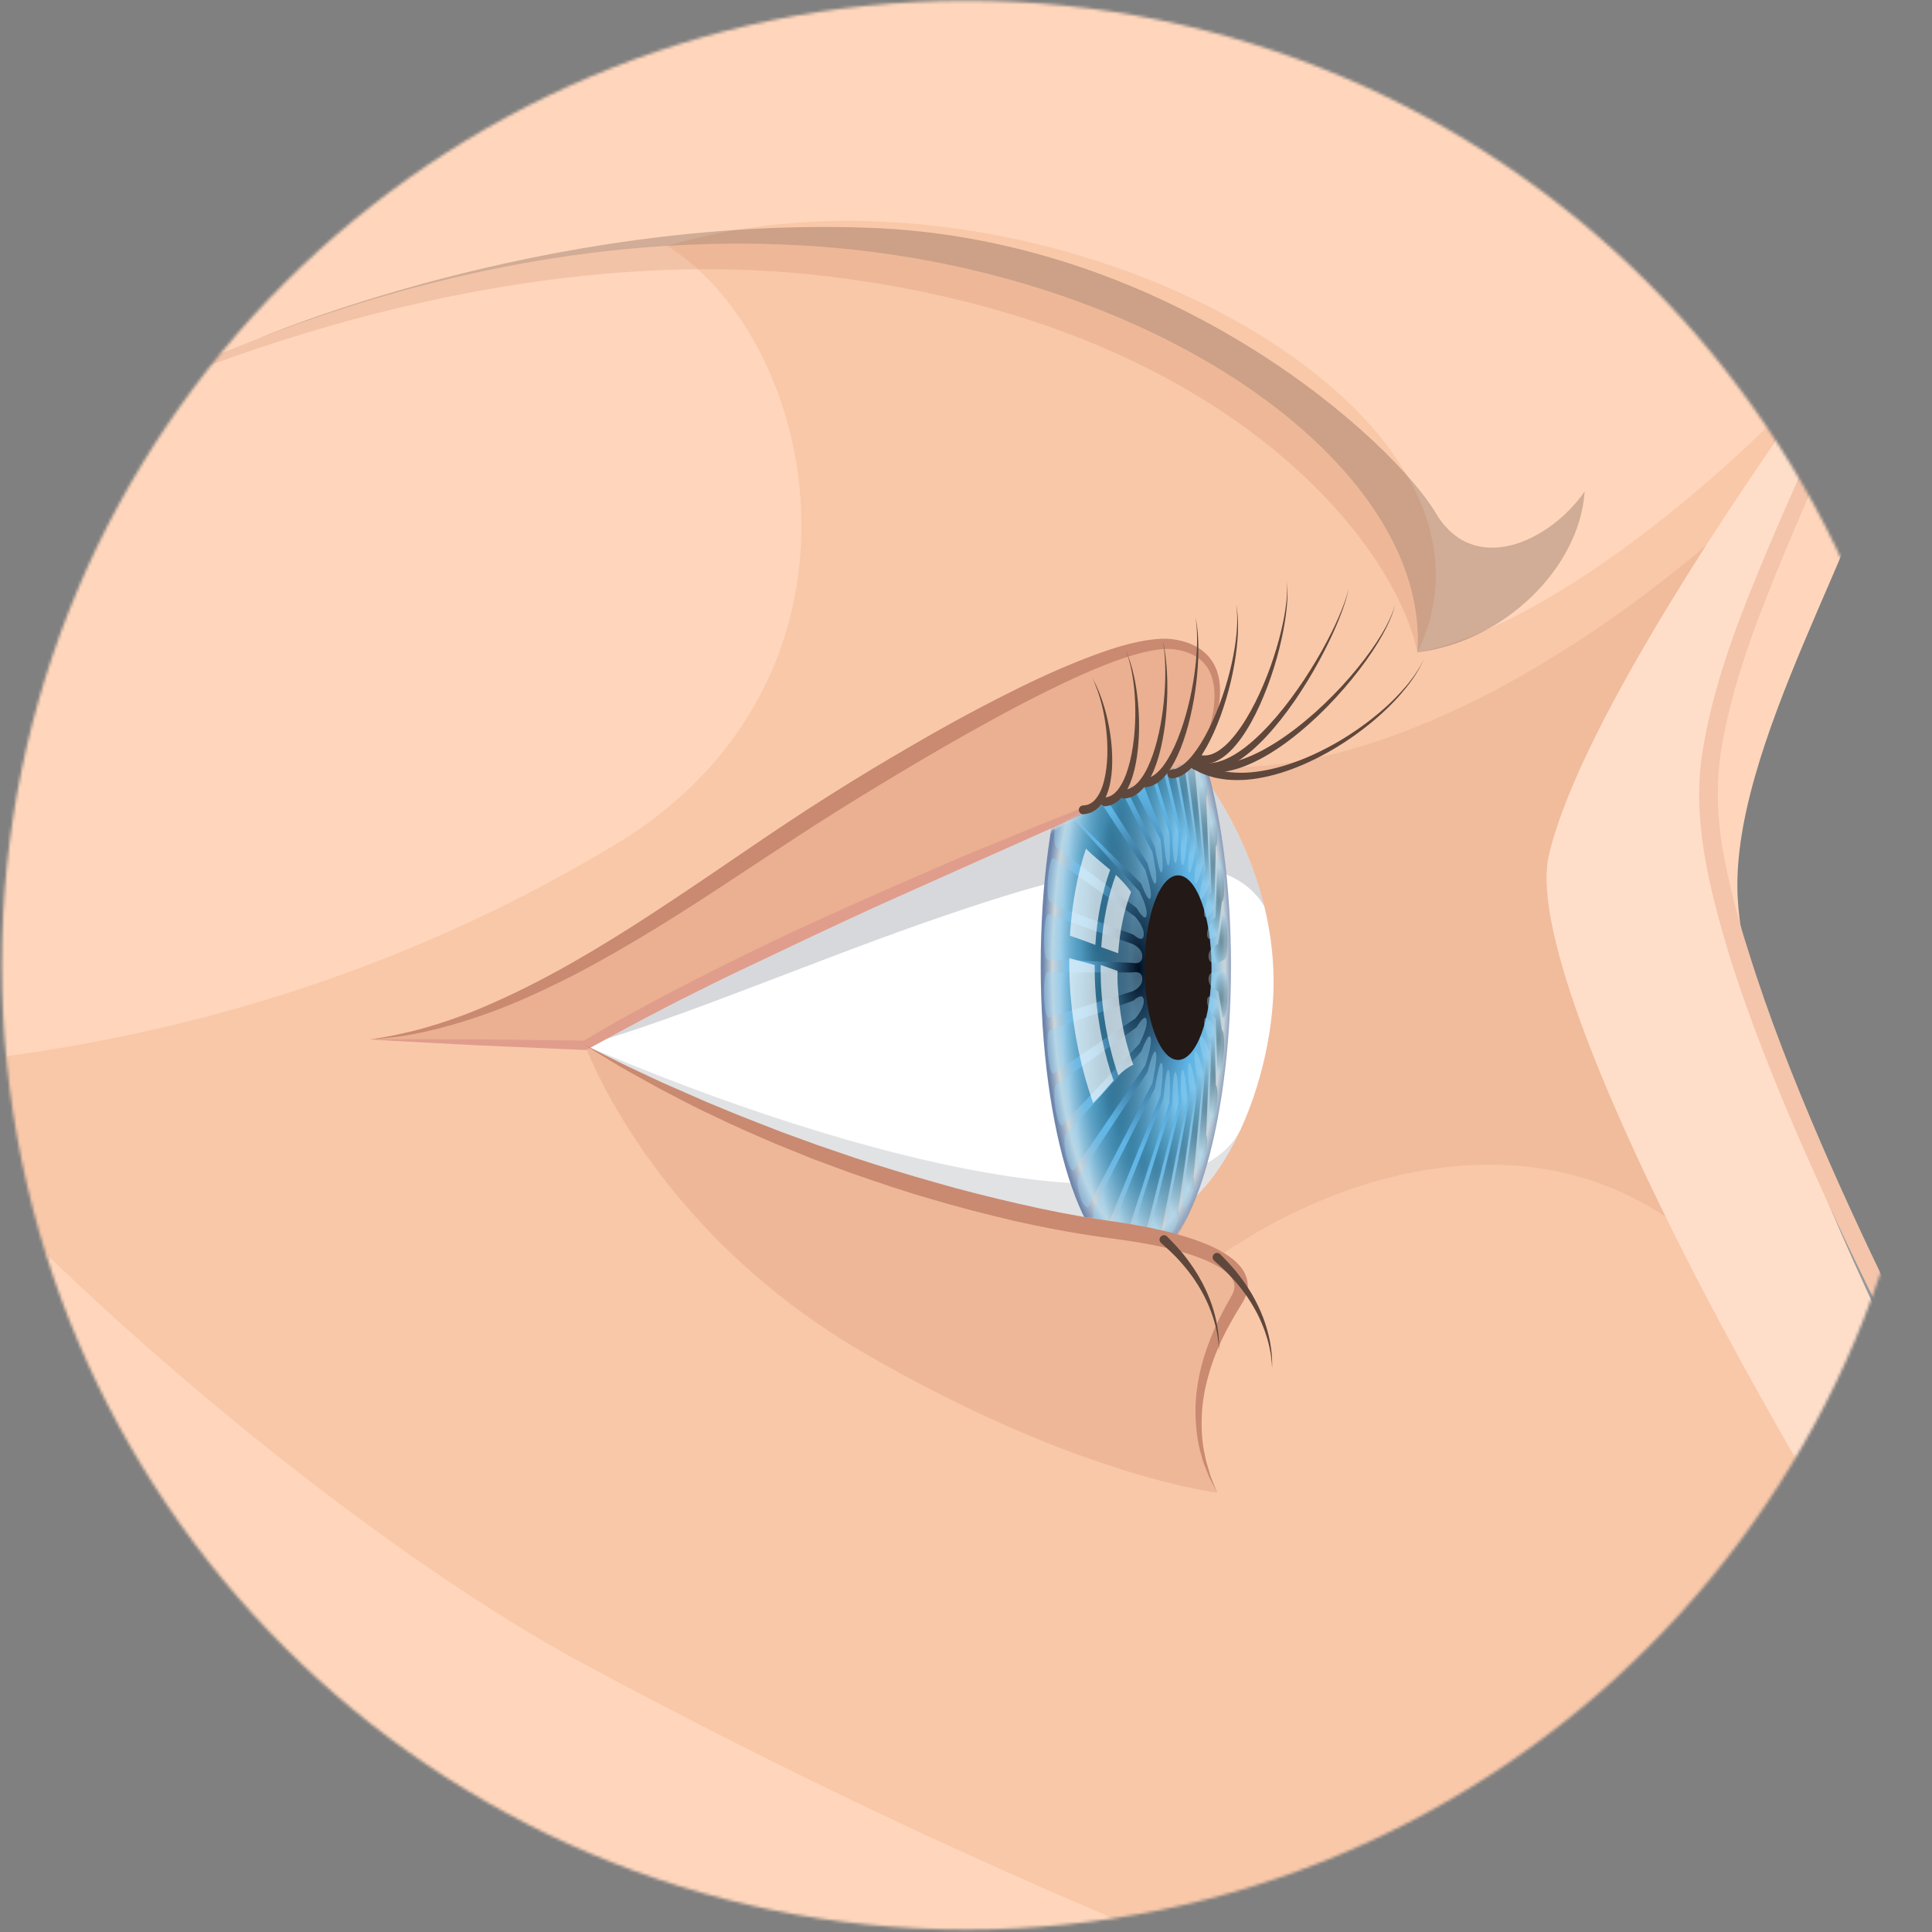 <svg width="636" height="636" viewBox="0 0 636 636" fill="none" xmlns="http://www.w3.org/2000/svg">
<rect x="0" y="0" width="636" height="636" fill="#808080" stroke="none"/>
<mask id="mask0_1531_9753" style="mask-type:luminance" maskUnits="userSpaceOnUse" x="0" y="0" width="636" height="636">
<path d="M318.1 635.2C493.439 635.2 635.58 493.059 635.58 317.72C635.58 142.381 493.439 0.24 318.1 0.24C142.761 0.24 0.62 142.381 0.62 317.72C0.62 493.059 142.761 635.2 318.1 635.2Z" fill="white"/>
</mask>
<g mask="url(#mask0_1531_9753)">
<path d="M387.3 -68.27C466.77 -68.27 541.5 -48 606.64 -12.39C620.6 38.22 627.94 95.23 622.57 134.28C617.25 172.94 568.76 245.98 572.09 296.39C575.97 355.12 635.19 472.09 675.96 543.92C694.98 577.43 724.99 623.83 752.58 665.78C668.97 776.21 536.49 847.59 387.3 847.59C134.39 847.59 -70.63 642.57 -70.63 389.66C-70.63 136.75 134.39 -68.27 387.3 -68.27Z" fill="#FFD6BB"/>
<path opacity="0.24" d="M202.31 278.16C292.05 224.16 270.75 113.36 219.69 80.95C339.54 45.13 506.62 132.49 466.58 214.76C515.72 205.3 587.77 140.51 612.91 105.31C577.96 152.87 520.45 236.7 509.89 281.43C500.05 323.12 585.44 479.07 644.24 564.89C551.81 503.68 472.4 614.45 446.91 663.96C371.56 634.84 293.05 601.83 192.58 547.96C114.99 506.35 6.2 413.17 -40.39 351.88C37.27 347.03 121.72 326.64 202.29 278.16H202.31Z" fill="#E89C72"/>
<path opacity="0.2" d="M612.92 105.31C607.6 143.97 559.11 217.02 562.44 267.42C566.32 326.15 625.54 443.12 666.31 514.95C685.33 548.46 715.34 594.87 742.93 636.81L723.7 663.96C697.84 634.99 673.75 605.99 656.61 582.42C598.37 502.34 499.35 326.15 509.91 281.43C520.47 236.71 577.98 152.88 612.93 105.31H612.92Z" fill="white"/>
<path opacity="0.16" d="M393.54 251.89C444.52 257.73 508.78 224.36 561.64 179.57C537.67 216.89 515.99 255.65 509.9 281.43C505.16 301.51 522.52 348.1 548.35 400.59C502.02 369.6 443.23 384.45 400.69 413.96C355.67 399.4 320.34 391.53 311.99 356.73C300.52 308.92 370.15 284.9 393.53 251.89H393.54Z" fill="#C47958"/>
<path opacity="0.3" d="M274.14 264.51C309.47 242.39 366.77 209.18 386.46 212.09C406.15 215 402.27 235.39 393.53 251.89C393.53 251.89 260.54 304.31 192.59 344.11C194.8 345.37 121.73 342.17 121.73 342.17C174.15 337.32 228.7 292.96 274.13 264.51H274.14Z" fill="#C47958"/>
<path d="M192.6 344.11C260.55 382.94 331.9 400.41 365.39 404.78C398.88 409.15 419.26 358.19 419.26 323.24C419.26 281.98 393.54 251.89 393.54 251.89C393.54 251.89 260.55 304.31 192.6 344.11Z" fill="white"/>
<path opacity="0.2" d="M400.7 491.41C385.78 463.02 401.79 436.81 407.41 427.34C413.03 417.88 398.88 409.14 365.39 404.77C331.9 400.4 260.55 382.93 192.6 344.1C192.6 344.1 213.96 404.28 283.85 445.05C353.74 485.82 400.7 491.4 400.7 491.4V491.41Z" fill="#C47958"/>
<path opacity="0.12" d="M408.26 372.11C399.02 392.07 384.29 407.24 365.39 404.77C331.9 400.4 260.55 382.93 192.6 344.1C280.44 381.96 388.49 409.26 408.26 372.11Z" fill="#000B1E"/>
<path d="M121.74 342.17C121.74 342.17 123.09 342.06 125.62 341.87C128.15 341.64 131.87 341.22 136.55 340.35C145.88 338.52 159.09 334.83 174.03 328.13C181.49 324.78 189.44 320.87 197.61 316.3C205.78 311.74 214.26 306.7 222.87 301.26C240.11 290.41 257.94 278.05 276.2 266.62C294.56 255.21 313.14 244.18 330.94 234.59C339.84 229.81 348.58 225.45 357 221.71C365.42 218.07 373.65 214.87 381.33 213.82C383.26 213.55 385.07 213.55 386.82 213.8C387.82 213.93 388.65 214.14 389.48 214.33C390.32 214.58 391.14 214.85 391.92 215.19C395.04 216.51 397.35 218.9 398.5 221.74C399.67 224.57 399.92 227.61 399.78 230.38C399.66 233.16 399.18 235.72 398.62 237.99C397.47 242.54 396.12 246.02 395.15 248.35C394.16 250.69 393.56 251.9 393.56 251.9C393.56 251.9 394.26 250.74 395.45 248.49C396.61 246.23 398.33 242.88 399.76 238.3C400.47 236.01 401.14 233.42 401.46 230.5C401.78 227.6 401.76 224.3 400.62 220.92C399.53 217.54 396.82 214.31 393.18 212.53C392.28 212.08 391.33 211.72 390.37 211.38C389.36 211.09 388.33 210.8 387.41 210.64C385.33 210.24 383.13 210.15 381.02 210.35C372.5 211.08 364.02 214.1 355.28 217.54C346.54 221.02 337.6 225.26 328.52 229.91C319.42 234.53 310.19 239.62 300.94 244.99C291.68 250.34 282.36 255.93 273.19 261.74C254.74 273.34 237.14 285.96 220.21 297.09C203.36 308.32 187.2 318.11 172.72 325.27C165.47 328.83 158.71 331.87 152.56 334.16C146.42 336.48 140.92 338.12 136.35 339.3C131.76 340.41 128.13 341.17 125.61 341.57C123.1 341.96 121.76 342.16 121.76 342.16L121.74 342.17Z" fill="#C98A71"/>
<path opacity="0.16" d="M416.2 298.35C400.69 272.28 346.64 289.25 311.03 301.4C269.77 315.47 226.56 334.35 192.6 344.11C260.55 304.31 393.54 251.89 393.54 251.89C393.54 251.89 409.38 270.43 416.2 298.35Z" fill="#000B1E"/>
<path d="M393.54 251.89C384.84 254.97 376.23 258.26 367.61 261.55C358.98 264.81 350.42 268.25 341.87 271.71L316.26 282.2L290.88 293.24C282.43 296.95 274.03 300.77 265.63 304.6C257.23 308.42 248.93 312.48 240.66 316.57C236.51 318.58 232.4 320.69 228.29 322.8C224.18 324.92 220.05 326.97 216 329.19L203.81 335.79L191.83 342.78L192.65 342.57L157.2 342.16C145.38 342.16 133.57 342.04 121.74 342.16C133.54 342.93 145.34 343.46 157.14 344.11L192.56 345.65L192.96 345.67L193.38 345.44C201.45 341.04 209.49 336.6 217.68 332.39C221.73 330.22 225.88 328.22 229.99 326.15C234.1 324.09 238.22 322.03 242.38 320.07L267.33 308.23C275.67 304.32 284.01 300.42 292.41 296.64L342.88 274.09L393.54 251.89Z" fill="#E09D8C"/>
<path opacity="0.2" d="M286.03 74.98C386.82 78.62 459.07 145.95 472.65 168.9C485.11 189.95 510.11 178.43 521.67 161.77C519.94 187.16 494.97 211.3 466.58 214.77C470.95 152.89 378.97 87.36 264.19 80.81C194.39 76.83 131.82 93.34 84.73 111.59C84.73 111.59 178.35 71.09 286.04 74.98H286.03Z" fill="#190800"/>
<path opacity="0.2" d="M264.19 80.8C378.98 87.35 470.95 152.88 466.58 214.76C459.3 179.09 403.97 106.89 272.49 90.99C146.48 75.76 23.21 139.77 23.21 139.77C66.16 117.2 156.61 74.66 264.19 80.8Z" fill="#C47958"/>
<path d="M596.99 -41.36C596.99 -41.36 597.67 -38.58 598.94 -33.36C600.19 -28.14 601.87 -20.45 603.83 -10.63C607.62 8.99 612.31 37.38 612.82 71.58C612.73 88.52 612.39 107.51 605.2 125.46C598.66 143.82 589.5 162.51 581.25 182.39C572.98 202.25 564.59 223.14 560.7 245.93C556.54 269.1 562.73 292.54 569.27 314.5C576.2 336.54 584.85 357.89 593.92 378.61C603.03 399.32 612.66 419.38 622.34 438.6C632.02 457.82 641.94 476.1 651.57 493.31C661.19 510.51 670.57 526.66 679.7 541.24C697.85 570.48 714.02 594.13 725.15 610.81C736.46 627.37 742.93 636.83 742.93 636.83C742.93 636.83 736.85 627.12 726.2 610.13C715.51 593.18 700.41 568.83 682.79 539.36C665.18 509.92 646.59 474.4 627.33 436.1C617.81 416.89 608.35 396.86 599.43 376.22C590.54 355.58 582.12 334.33 575.41 312.61C571.86 301.82 569.18 290.74 567.12 279.9C565.22 268.49 564.88 257.89 566.62 246.86C570.19 225.04 578.29 204.31 586.39 184.55C594.58 164.76 603.28 145.86 609.62 126.98C616.76 107.89 616.64 88.71 616.43 71.52C615.94 54.24 614.1 38.5 611.92 24.68C609.74 10.85 607.32 -1.1 605.06 -10.88C602.82 -20.66 600.72 -28.27 599.28 -33.44C597.79 -38.6 597 -41.35 597 -41.35L596.99 -41.36Z" fill="#F4C5AB"/>
<mask id="mask1_1531_9753" style="mask-type:luminance" maskUnits="userSpaceOnUse" x="194" y="248" width="224" height="160">
<path d="M251.28 330.2C271.3 321.85 336 272.85 396.87 248.92C404.71 262.97 417.01 289.93 417.01 317.98C417.01 357.75 397.72 391.98 386.92 407.51C378.31 404.77 343.92 399.54 331.21 393.83C288.64 374.71 203.55 349.63 194.22 342.91L251.27 330.2H251.28Z" fill="white"/>
</mask>
<g mask="url(#mask1_1531_9753)">
<path d="M342.59 317.98C342.59 372.35 356.61 416.42 373.91 416.42C391.21 416.42 405.23 372.35 405.23 317.98C405.23 263.61 391.21 219.54 373.91 219.54C356.61 219.54 342.59 263.61 342.59 317.98Z" fill="url(#paint0_radial_1531_9753)"/>
<g style="mix-blend-mode:multiply">
<path d="M376.8 318.54C376.8 335.32 381.73 348.92 387.81 348.92C393.89 348.92 398.82 335.32 398.82 318.54C398.82 301.76 393.89 288.16 387.81 288.16C381.73 288.16 376.8 301.76 376.8 318.54Z" fill="#231916"/>
</g>
<g opacity="0.8">
<path opacity="0.5" d="M387.92 363.28C387.9 362.49 387.83 352.99 386.93 352.99C386.03 352.99 385.96 362.49 385.94 363.28L371.53 409.23C371.43 411.5 372.52 413.43 373.9 413.43C375.29 413.43 376.38 411.49 376.27 409.23L387.91 363.28H387.92Z" fill="url(#paint1_radial_1531_9753)"/>
<path opacity="0.5" d="M387.92 273.8C387.9 274.59 387.83 284.09 386.93 284.09C386.03 284.09 385.96 274.59 385.94 273.8L371.53 226.73C371.43 224.46 372.52 222.53 373.9 222.53C375.29 222.53 376.38 224.47 376.27 226.73L387.91 273.8H387.92Z" fill="url(#paint2_radial_1531_9753)"/>
<path opacity="0.5" d="M384.94 362.95C384.97 362.16 385.53 352.83 384.66 352.24C383.78 351.65 383.09 360.9 383.02 361.66L365.56 405.68C365.31 407.83 366.25 410.44 367.6 411.34C368.96 412.25 370.15 411.07 370.2 408.78L384.94 362.94V362.95Z" fill="url(#paint3_radial_1531_9753)"/>
<path opacity="0.5" d="M390.86 275.42C390.79 276.18 390.09 285.43 389.22 284.84C388.34 284.25 388.9 274.92 388.94 274.13L377.64 227.16C377.69 224.87 378.88 223.69 380.24 224.6C381.6 225.5 382.54 228.11 382.28 230.26L390.87 275.41L390.86 275.42Z" fill="url(#paint4_radial_1531_9753)"/>
<path opacity="0.5" d="M382.04 360.67C382.13 359.92 383.29 351.15 382.47 350.01C381.65 348.86 380.36 357.45 380.24 358.15L359.93 398.3C359.54 400.24 360.29 403.4 361.55 405.17C362.82 406.94 364.06 406.57 364.26 404.36L382.04 360.66V360.67Z" fill="url(#paint5_radial_1531_9753)"/>
<path opacity="0.5" d="M393.62 278.93C393.5 279.63 392.21 288.22 391.39 287.07C390.57 285.92 391.74 277.16 391.82 276.41L383.55 231.58C383.75 229.37 385 229 386.26 230.77C387.53 232.54 388.27 235.71 387.88 237.64L393.62 278.92V278.93Z" fill="url(#paint6_radial_1531_9753)"/>
<path opacity="0.5" d="M379.36 356.56C379.49 355.89 381.21 348.07 380.49 346.41C379.76 344.75 377.93 352.31 377.77 352.91L354.93 387.41C354.42 389.05 354.94 392.63 356.06 395.19C357.18 397.75 358.43 398.2 358.77 396.17L379.37 356.54L379.36 356.56Z" fill="url(#paint7_radial_1531_9753)"/>
<path opacity="0.5" d="M396.1 284.17C395.94 284.78 394.1 292.33 393.38 290.67C392.65 289.01 394.37 281.2 394.51 280.52L389.06 239.76C389.4 237.73 390.65 238.18 391.77 240.74C392.89 243.3 393.41 246.88 392.9 248.52L396.1 284.15V284.17Z" fill="url(#paint8_radial_1531_9753)"/>
<path opacity="0.5" d="M377.01 350.78C377.18 350.21 379.38 343.69 378.78 341.59C378.18 339.5 375.89 345.69 375.69 346.17L350.74 373.49C350.13 374.76 350.41 378.61 351.33 381.84C352.26 385.08 353.45 386.33 353.91 384.57L377 350.77L377.01 350.78Z" fill="url(#paint9_radial_1531_9753)"/>
<path opacity="0.5" d="M398.17 290.91C397.97 291.4 395.68 297.59 395.08 295.49C394.48 293.4 396.68 286.87 396.85 286.3L393.9 251.37C394.37 249.61 395.55 250.86 396.48 254.1C397.41 257.34 397.68 261.18 397.07 262.45L398.17 290.9V290.91Z" fill="url(#paint10_radial_1531_9753)"/>
<path opacity="0.5" d="M375.1 343.59C375.31 343.14 377.89 338.2 377.44 335.76C376.99 333.32 374.34 337.88 374.11 338.22L347.58 357.14C346.9 357.99 346.92 361.93 347.61 365.7C348.3 369.47 349.38 371.48 349.95 370.06L375.1 343.59Z" fill="url(#paint11_radial_1531_9753)"/>
<path opacity="0.5" d="M399.75 298.85C399.52 299.2 396.87 303.75 396.42 301.31C395.97 298.87 398.55 293.93 398.76 293.48L397.86 265.88C398.43 264.46 399.51 266.47 400.2 270.24C400.89 274.01 400.91 277.95 400.23 278.8L399.74 298.84L399.75 298.85Z" fill="url(#paint12_radial_1531_9753)"/>
<path opacity="0.5" d="M373.7 335.31C373.93 335.01 376.79 331.86 376.51 329.18C376.23 326.5 373.34 329.22 373.09 329.41L345.56 339.07C344.84 339.46 344.59 343.32 345.02 347.46C345.45 351.6 346.37 354.27 347.02 353.25L373.69 335.29L373.7 335.31Z" fill="url(#paint13_radial_1531_9753)"/>
<path opacity="0.5" d="M400.78 307.66C400.53 307.85 397.64 310.57 397.36 307.89C397.08 305.21 399.94 302.06 400.17 301.76L400.79 282.68C401.44 281.67 402.37 284.33 402.8 288.47C403.23 292.61 402.98 296.47 402.26 296.86L400.78 307.65V307.66Z" fill="url(#paint14_radial_1531_9753)"/>
<path opacity="0.5" d="M372.88 326.3C373.13 326.16 376.13 324.95 376.03 322.14C375.94 319.34 372.92 320.11 372.67 320.13L344.78 320.09C344.05 320 343.55 323.62 343.7 327.95C343.84 332.28 344.57 335.49 345.28 334.93L372.88 326.3Z" fill="url(#paint15_radial_1531_9753)"/>
<path opacity="0.5" d="M401.19 316.95C400.94 316.98 397.92 317.75 397.83 314.94C397.74 312.14 400.73 310.92 400.98 310.78L402.53 301.02C403.24 300.46 403.96 303.67 404.11 308C404.25 312.33 403.76 315.95 403.03 315.86L401.19 316.95Z" fill="url(#paint16_radial_1531_9753)"/>
<path opacity="0.5" d="M372.67 316.95C372.92 316.98 375.94 317.75 376.03 314.94C376.12 312.14 373.13 310.92 372.88 310.78L345.28 301.02C344.57 300.46 343.85 303.67 343.7 308C343.56 312.33 344.05 315.95 344.78 315.86L372.67 316.95Z" fill="url(#paint17_radial_1531_9753)"/>
<path opacity="0.5" d="M400.99 326.3C400.74 326.16 397.74 324.95 397.84 322.14C397.93 319.34 400.95 320.11 401.2 320.13L403.04 320.09C403.77 320 404.27 323.62 404.12 327.95C403.98 332.28 403.25 335.49 402.54 334.93L400.99 326.3Z" fill="url(#paint18_radial_1531_9753)"/>
<path opacity="0.5" d="M373.09 307.66C373.34 307.85 376.23 310.57 376.51 307.89C376.79 305.21 373.93 302.06 373.7 301.76L347.03 282.68C346.38 281.67 345.45 284.33 345.03 288.47C344.6 292.61 344.85 296.47 345.57 296.86L349.75 299.12L373.09 307.65V307.66Z" fill="url(#paint19_radial_1531_9753)"/>
<path opacity="0.5" d="M400.17 335.31C399.94 335.01 397.08 331.86 397.36 329.18C397.64 326.5 400.53 329.22 400.78 329.41L402.26 339.07C402.98 339.46 403.23 343.32 402.8 347.46C402.37 351.6 401.45 354.27 400.79 353.25L400.17 335.29V335.31Z" fill="url(#paint20_radial_1531_9753)"/>
<path opacity="0.5" d="M374.11 298.85C374.34 299.2 376.99 303.75 377.44 301.31C377.89 298.87 375.31 293.93 375.1 293.48L349.95 265.88C349.38 264.46 348.3 266.47 347.61 270.24C346.92 274.01 346.9 277.95 347.58 278.8L374.11 298.84V298.85Z" fill="url(#paint21_radial_1531_9753)"/>
<path opacity="0.5" d="M398.77 343.59C398.56 343.14 395.98 338.2 396.43 335.76C396.88 333.32 399.53 337.88 399.76 338.22L400.25 357.14C400.93 357.99 400.91 361.93 400.22 365.7C399.53 369.47 398.45 371.48 397.88 370.06L398.78 343.59H398.77Z" fill="url(#paint22_radial_1531_9753)"/>
<path opacity="0.5" d="M375.69 290.91C375.89 291.4 378.18 297.59 378.78 295.49C379.38 293.4 377.18 286.87 377.01 286.3L353.92 251.37C353.45 249.61 352.27 250.86 351.34 254.1C350.41 257.34 350.14 261.18 350.75 262.45L354.28 269.86L375.7 290.9L375.69 290.91Z" fill="url(#paint23_radial_1531_9753)"/>
<path opacity="0.5" d="M396.85 350.78C396.68 350.21 394.48 343.69 395.08 341.59C395.68 339.5 397.97 345.69 398.17 346.17L397.07 373.49C397.68 374.76 397.4 378.61 396.48 381.84C395.55 385.08 394.36 386.33 393.9 384.57L396.85 350.77V350.78Z" fill="url(#paint24_radial_1531_9753)"/>
<path opacity="0.5" d="M377.77 284.17C377.93 284.78 379.77 292.33 380.49 290.67C381.21 289.01 379.5 281.2 379.36 280.52L358.76 239.76C358.42 237.73 357.17 238.18 356.05 240.74C354.93 243.3 354.41 246.88 354.92 248.52L377.76 284.15L377.77 284.17Z" fill="url(#paint25_radial_1531_9753)"/>
<path opacity="0.5" d="M394.5 356.56C394.37 355.89 392.65 348.07 393.37 346.41C394.1 344.75 395.93 352.31 396.09 352.91L392.89 387.41C393.4 389.05 392.88 392.63 391.76 395.19C390.64 397.75 389.39 398.2 389.05 396.17L394.5 356.54V356.56Z" fill="url(#paint26_radial_1531_9753)"/>
<path opacity="0.5" d="M380.24 278.93C380.36 279.63 381.65 288.22 382.47 287.07C383.29 285.92 382.12 277.16 382.04 276.41L365.42 244.42L364.27 231.58C364.07 229.37 362.82 229 361.56 230.77C360.29 232.54 359.55 235.71 359.94 237.64L380.25 278.92L380.24 278.93Z" fill="url(#paint27_radial_1531_9753)"/>
<path opacity="0.5" d="M391.82 360.67C391.73 359.92 390.57 351.15 391.39 350.01C392.21 348.86 393.5 357.45 393.62 358.15L387.88 398.3C388.27 400.24 387.52 403.4 386.26 405.17C384.99 406.94 383.75 406.57 383.55 404.36L391.82 360.66V360.67Z" fill="url(#paint28_radial_1531_9753)"/>
<path opacity="0.5" d="M383.01 275.42C383.08 276.18 383.78 285.43 384.65 284.84C385.52 284.25 384.97 274.92 384.93 274.13L370.19 227.16C370.14 224.87 368.95 223.69 367.59 224.6C366.23 225.5 365.29 228.11 365.55 230.26L383.01 275.41V275.42Z" fill="url(#paint29_radial_1531_9753)"/>
<path opacity="0.5" d="M388.93 362.95C388.9 362.16 388.34 352.83 389.21 352.24C390.09 351.65 390.78 360.9 390.85 361.66L382.26 405.68C382.51 407.83 381.57 410.44 380.22 411.34C378.87 412.25 377.67 411.07 377.62 408.78L388.92 362.94L388.93 362.95Z" fill="url(#paint30_radial_1531_9753)"/>
</g>
</g>
<path opacity="0.65" d="M360.57 311.05C357.86 310.03 355.14 309.01 352.21 308.01C352.84 297.54 354.67 287.84 357.49 279.38C360.05 281.94 362.79 284.05 365.46 286.34C362.85 293.55 361.15 301.94 360.57 311.06V311.05Z" fill="white"/>
<path opacity="0.65" d="M360.36 317.68C360.34 320.95 360.45 324.29 360.73 327.7C361.54 337.59 363.56 347.09 366.56 355.73C364.36 358.13 362.21 360.84 359.85 363.09C356 352.28 353.46 340.3 352.44 327.86C352.1 323.63 351.96 319.49 351.99 315.42L360.36 317.67V317.68Z" fill="white"/>
<path opacity="0.65" d="M362.53 311.79C363.1 302.99 364.77 294.91 367.33 288C369.1 289.63 370.79 291.43 372.34 293.59C370.1 299.44 368.63 306.31 368.1 313.81C366.18 313.14 364.34 312.47 362.53 311.79Z" fill="white"/>
<path opacity="0.65" d="M367.89 319.64C367.81 322.83 367.91 324.19 368.19 327.54C368.85 335.66 370.54 343.45 373.05 350.51C371.3 351.28 369.69 352.56 368.14 354.07C365.33 345.91 363.43 336.96 362.67 327.64C362.39 324.24 362.3 320.91 362.33 317.65L367.9 319.62L367.89 319.64Z" fill="white"/>
<path d="M393.1 253.28C393.1 253.28 393.44 253.38 394.07 253.57C394.39 253.66 394.78 253.78 395.24 253.92C395.78 254 396.39 254.1 397.08 254.21C398.45 254.38 400.04 254.43 401.86 254.21C403.68 254.05 405.66 253.56 407.76 252.93C409.83 252.21 412.03 251.34 414.22 250.18C416.45 249.08 418.65 247.69 420.89 246.22C425.33 243.21 429.73 239.56 433.85 235.66C442.08 227.81 449.16 218.87 453.58 211.61C454.69 209.8 455.62 208.09 456.41 206.55C457.17 205 457.77 203.62 458.21 202.47C458.61 201.3 458.93 200.38 459.06 199.73C459.22 199.09 459.3 198.74 459.3 198.74C459.3 198.74 459.21 199.08 459.03 199.72C458.88 200.37 458.53 201.27 458.09 202.42C457.61 203.56 456.98 204.91 456.17 206.43C455.34 207.93 454.36 209.6 453.19 211.37C448.57 218.45 441.24 227.11 432.86 234.59C428.66 238.32 424.22 241.76 419.8 244.55C417.57 245.91 415.39 247.19 413.23 248.17C411.09 249.21 408.99 249.96 407.03 250.57C405.06 251.09 403.23 251.48 401.62 251.57C400.01 251.71 398.58 251.61 397.51 251.44C396.98 251.35 396.51 251.26 396.1 251.19C395.65 251.04 395.26 250.91 394.94 250.81C394.31 250.6 393.98 250.49 393.98 250.49C393.22 250.24 392.39 250.65 392.14 251.41C391.89 252.17 392.3 253 393.06 253.25C393.07 253.25 393.09 253.26 393.11 253.26L393.1 253.28Z" fill="#5F473B"/>
<path d="M393.12 253.28C393.12 253.28 393.43 253.37 394.01 253.53C394.32 253.6 394.61 253.73 395.12 253.8C395.64 253.86 396.24 253.92 396.91 254C397.55 254 398.23 253.94 398.99 253.9C399.72 253.78 400.51 253.62 401.34 253.42C402.95 252.91 404.72 252.23 406.43 251.17C413.45 247.1 420.38 239.12 426.24 230.63C432.11 222.11 436.93 212.95 439.96 205.83C441.48 202.27 442.54 199.23 443.17 197.07C443.8 194.9 444.02 193.64 444.02 193.64C444.02 193.64 443.75 194.9 443.05 197.04C442.34 199.17 441.18 202.17 439.55 205.66C436.29 212.63 431.17 221.58 425.07 229.8C419.01 237.98 411.83 245.56 405.25 249.04C403.64 249.96 402.06 250.48 400.67 250.88C399.97 251.02 399.31 251.13 398.71 251.21C398.11 251.21 397.55 251.25 397.07 251.23C396.62 251.17 396.22 251.12 395.87 251.07C395.52 251.03 395.12 250.85 394.84 250.78C394.27 250.6 393.96 250.5 393.96 250.5C393.19 250.26 392.37 250.68 392.13 251.45C391.89 252.22 392.31 253.04 393.08 253.28C393.09 253.28 393.12 253.29 393.13 253.29L393.12 253.28Z" fill="#5F473B"/>
<path d="M392.84 253.16C392.84 253.16 393.15 253.32 393.73 253.63C394.3 253.94 395.14 254.41 396.44 254.89C397.06 255.16 397.75 255.41 398.51 255.6C399.26 255.82 400.07 256.07 400.96 256.2C402.72 256.56 404.73 256.79 406.92 256.79C411.29 256.88 416.32 256.03 421.44 254.49C426.57 252.93 431.8 250.62 436.75 247.87C446.68 242.37 455.47 235.04 461.01 228.63C462.4 227.04 463.62 225.52 464.61 224.11C465.63 222.73 466.41 221.44 467.03 220.38C467.65 219.31 468.09 218.45 468.35 217.85C468.63 217.25 468.78 216.94 468.78 216.94C468.78 216.94 468.62 217.25 468.32 217.84C468.04 218.44 467.57 219.28 466.92 220.33C466.27 221.37 465.45 222.62 464.39 223.97C463.37 225.34 462.11 226.81 460.67 228.34C454.97 234.52 446.01 241.51 436.06 246.6C431.1 249.15 425.9 251.24 420.88 252.59C415.87 253.93 411.04 254.57 406.97 254.35C404.93 254.28 403.09 254.01 401.51 253.63C400.7 253.48 399.99 253.23 399.32 253.01C398.64 252.81 398.05 252.58 397.55 252.34C396.54 251.95 395.7 251.46 395.12 251.11C394.55 250.78 394.24 250.61 394.24 250.61C393.54 250.21 392.65 250.45 392.25 251.15C391.85 251.85 392.09 252.74 392.79 253.14C392.8 253.14 392.82 253.16 392.83 253.16H392.84Z" fill="#5F473B"/>
<path d="M385.99 256.24C385.99 256.24 386.23 256.2 386.69 256.12C387.02 256.1 388.17 255.75 388.98 255.29C390.76 254.35 392.79 252.52 394.58 250.02C398.23 245.04 401.4 237.64 403.66 230.02C405.95 222.4 407.25 214.53 407.5 208.59C407.64 205.62 407.5 203.14 407.31 201.42C407.22 200.56 407.1 199.89 407.02 199.44C406.94 198.98 406.89 198.74 406.89 198.74C406.89 198.74 407.64 202.67 407.05 208.56C406.53 214.44 404.88 222.17 402.28 229.57C399.73 236.96 396.23 244.08 392.64 248.52C390.88 250.76 389.05 252.19 387.74 252.79C387.4 252.99 387.16 253.02 386.95 253.1C386.77 253.19 386.53 253.24 386.27 253.26C385.81 253.32 385.57 253.35 385.57 253.35C384.77 253.45 384.21 254.18 384.3 254.98C384.4 255.78 385.13 256.34 385.92 256.25C385.94 256.25 385.97 256.25 385.99 256.24Z" fill="#5F473B"/>
<path d="M377.25 259.15C377.25 259.15 377.48 259.11 377.92 259.03C378.23 259.01 379.32 258.69 380.14 258.24C381.87 257.32 383.8 255.47 385.36 252.96C388.57 247.96 390.94 240.62 392.45 233.19C393.99 225.75 394.59 218.17 394.49 212.49C394.43 206.8 393.54 203.11 393.54 203.11C393.54 203.11 394.24 206.84 394.04 212.49C393.87 218.12 392.9 225.61 391.03 232.86C389.2 240.09 386.48 247.18 383.32 251.58C381.79 253.81 380.09 255.19 378.88 255.75C378.23 256.02 378.06 256.12 377.49 256.18C377.05 256.23 376.82 256.26 376.82 256.26C376.02 256.36 375.45 257.09 375.55 257.88C375.65 258.68 376.38 259.25 377.17 259.15C377.19 259.15 377.22 259.15 377.24 259.14L377.25 259.15Z" fill="#5F473B"/>
<path d="M370.37 262.86C370.37 262.86 370.58 262.82 370.98 262.76C371.29 262.74 372.19 262.5 373.03 262.11C373.83 261.71 374.77 261.13 375.59 260.28C376.45 259.47 377.24 258.43 377.97 257.26C380.89 252.55 382.57 245.65 383.49 238.76C384.39 231.85 384.45 224.88 384.04 219.7C383.68 214.51 382.86 211.14 382.86 211.14C382.86 211.14 383.5 214.55 383.59 219.73C383.72 224.89 383.29 231.8 382.05 238.54C380.81 245.25 378.73 251.92 375.91 255.92C375.22 256.92 374.5 257.75 373.8 258.34C373.12 258.98 372.43 259.32 371.88 259.57C371.33 259.76 371.08 259.87 370.58 259.91C370.18 259.96 369.96 259.98 369.96 259.98C369.16 260.07 368.59 260.79 368.68 261.59C368.77 262.39 369.49 262.96 370.29 262.87C370.31 262.87 370.34 262.87 370.37 262.86Z" fill="#5F473B"/>
<path d="M363.99 265.4C363.99 265.4 364.2 265.36 364.59 265.3C364.88 265.28 365.78 265.04 366.62 264.63C367.41 264.2 368.33 263.59 369.09 262.7C369.9 261.85 370.6 260.77 371.23 259.57C373.73 254.72 374.75 247.81 374.95 240.99C375.13 234.15 374.38 227.35 373.25 222.37C372.7 219.88 372.06 217.85 371.54 216.46C371.03 215.07 370.66 214.3 370.66 214.3C370.66 214.3 372 217.45 372.8 222.45C373.66 227.44 374.03 234.21 373.49 240.9C372.96 247.55 371.51 254.26 369.07 258.37C368.47 259.39 367.84 260.24 367.19 260.85C366.57 261.5 365.92 261.85 365.41 262.1C364.9 262.28 364.67 262.4 364.17 262.44C363.78 262.49 363.57 262.51 363.57 262.51C362.77 262.6 362.2 263.33 362.3 264.13C362.39 264.93 363.12 265.5 363.92 265.41C363.94 265.41 363.97 265.41 364 265.4H363.99Z" fill="#5F473B"/>
<path d="M356.84 268.05C356.84 268.05 357.03 268.02 357.37 267.96C357.66 267.94 358.32 267.77 359.17 267.47C359.9 267.13 360.77 266.65 361.54 265.9C362.36 265.18 363.02 264.2 363.63 263.12C365.99 258.7 366.41 252.39 366 246.33C365.57 240.24 364.16 234.29 362.63 230.02C361.87 227.88 361.12 226.15 360.52 224.97C359.93 223.79 359.55 223.14 359.55 223.14C359.55 223.14 360.97 225.82 362.2 230.16C363.46 234.48 364.49 240.43 364.55 246.39C364.62 252.3 363.71 258.38 361.5 261.9C360.94 262.74 360.39 263.48 359.78 263.93C359.21 264.43 358.62 264.68 358.15 264.88C357.74 264.98 357.41 265.1 356.99 265.11C356.64 265.15 356.45 265.16 356.45 265.16C355.65 265.24 355.07 265.95 355.15 266.76C355.23 267.56 355.94 268.14 356.75 268.06C356.78 268.06 356.81 268.06 356.84 268.05Z" fill="#5F473B"/>
<path d="M394.07 251.27C394.07 251.27 394.34 251.32 394.85 251.4C395.25 251.51 396.34 251.58 397.51 251.45C398.62 251.26 399.95 250.9 401.22 250.14C402.54 249.45 403.79 248.4 405.05 247.21C409.98 242.3 414.12 234.28 417.23 226.02C420.36 217.75 422.42 209.12 423.28 202.57C424.22 196.01 423.7 191.6 423.7 191.6C423.7 191.6 424.03 196.02 422.83 202.5C421.7 208.97 419.3 217.45 415.87 225.48C412.49 233.49 408.01 241.18 403.35 245.42C402.18 246.44 401.05 247.3 399.97 247.8C398.91 248.38 397.93 248.57 397.15 248.68C396.41 248.7 395.98 248.74 395.38 248.57C394.88 248.46 394.61 248.4 394.61 248.4C393.82 248.23 393.05 248.73 392.88 249.52C392.71 250.31 393.21 251.08 394 251.25C394.02 251.25 394.04 251.25 394.06 251.26L394.07 251.27Z" fill="#5F473B"/>
<path d="M192.6 344.11C192.6 344.11 196.66 346.64 203.83 350.94C207.44 353.05 211.92 355.46 217.02 358.31C222.2 360.99 227.98 364.16 234.51 367.17C240.98 370.31 248.09 373.47 255.68 376.69C259.5 378.24 263.42 379.82 267.43 381.45C271.49 382.96 275.63 384.49 279.85 386.06C288.34 389 297.14 392.04 306.22 394.64C315.27 397.35 324.58 399.7 333.93 401.93C343.31 404.03 352.76 405.83 362.17 407.16C371.53 408.45 380.48 409.63 388.9 412.08C393.07 413.28 397.11 414.73 400.56 416.67C402.29 417.63 403.83 418.78 404.95 420.05C406.01 421.35 406.52 422.68 406.34 424.05C406.3 424.75 405.95 425.46 405.64 426.18C405.15 427.06 404.66 427.93 404.18 428.79C403.2 430.56 402.25 432.31 401.39 434.08C399.64 437.6 398.21 441.15 397.02 444.6C394.66 451.53 393.57 458.24 393.54 464.18C393.55 470.11 394.27 475.26 395.54 479.3C395.99 481.37 396.83 483.08 397.39 484.61C397.93 486.15 398.62 487.37 399.14 488.36C400.17 490.35 400.72 491.41 400.72 491.41C400.72 491.41 400.27 490.3 399.43 488.23C399.01 487.2 398.44 485.94 398.05 484.37C397.65 482.8 396.96 481.08 396.65 479.03C395.68 475.01 395.34 469.96 395.71 464.28C396.14 458.59 397.62 452.28 400.16 445.76C401.47 442.51 402.99 439.19 404.85 435.88C405.77 434.22 406.73 432.55 407.75 430.87C408.27 430.01 408.79 429.15 409.32 428.28C409.89 427.18 410.46 426.06 410.65 424.69C411.15 421.98 410.08 419.13 408.51 417.17C406.92 415.21 405.01 413.76 403.03 412.54C399.06 410.09 394.75 408.54 390.37 407.15C381.62 404.44 372.22 402.85 362.97 401.58C353.78 400.22 344.47 398.36 335.23 396.24C325.99 394.1 316.76 391.84 307.79 389.22C298.8 386.67 289.99 383.98 281.53 381.2C277.31 379.76 273.17 378.34 269.11 376.95C265.08 375.48 261.13 374.05 257.29 372.65C249.67 369.69 242.46 366.91 235.89 364.12C232.57 362.79 229.45 361.39 226.47 360.08C223.49 358.78 220.66 357.54 218 356.37C212.76 353.89 208.14 351.79 204.4 349.94C196.93 346.18 192.63 344.1 192.63 344.1L192.6 344.11Z" fill="#C98A71"/>
<path d="M399.69 415.01C399.69 415.01 400.18 415.44 401.04 416.21C401.93 416.96 403.07 418.07 404.41 419.41C405.74 420.79 407.24 422.47 408.73 424.37C409.43 425.35 410.23 426.32 410.89 427.39C411.61 428.44 412.28 429.54 412.91 430.66C415.49 435.14 417.21 440.09 417.97 443.92C418.38 445.83 418.55 447.46 418.66 448.59C418.73 449.73 418.77 450.39 418.77 450.39C418.77 450.39 418.77 449.74 418.79 448.59C418.76 447.44 418.7 445.8 418.42 443.84C417.92 439.93 416.53 434.77 414.2 429.98C413.63 428.78 413.02 427.6 412.36 426.47C411.75 425.31 411 424.26 410.34 423.19C408.94 421.12 407.51 419.28 406.22 417.74C404.89 416.21 403.76 414.96 402.95 414.17C402.15 413.35 401.69 412.88 401.69 412.88C401.13 412.3 400.2 412.29 399.63 412.86C399.05 413.42 399.04 414.34 399.61 414.92C399.63 414.94 399.66 414.97 399.68 414.99L399.69 415.01Z" fill="#5F473B"/>
<path d="M382.22 409.19C382.22 409.19 382.71 409.63 383.56 410.39C384.45 411.14 385.59 412.25 386.93 413.59C388.26 414.97 389.76 416.66 391.25 418.55C391.94 419.53 392.75 420.5 393.41 421.57C394.13 422.62 394.8 423.72 395.43 424.84C398 429.32 399.73 434.27 400.49 438.1C400.9 440.01 401.07 441.64 401.18 442.77C401.25 443.91 401.29 444.57 401.29 444.57C401.29 444.57 401.29 443.92 401.31 442.77C401.28 441.62 401.22 439.98 400.94 438.02C400.44 434.11 399.05 428.95 396.72 424.16C396.15 422.96 395.54 421.78 394.87 420.65C394.26 419.49 393.51 418.44 392.85 417.37C391.45 415.3 390.15 413.59 388.86 412.05C387.53 410.52 386.27 409.13 385.47 408.35C384.67 407.53 384.21 407.06 384.21 407.06C383.65 406.49 382.73 406.47 382.15 407.04C381.57 407.6 381.56 408.52 382.13 409.1C382.15 409.12 382.18 409.15 382.2 409.17L382.22 409.19Z" fill="#5F473B"/>
</g>
<defs>
<radialGradient id="paint0_radial_1531_9753" cx="0" cy="0" r="1" gradientUnits="userSpaceOnUse" gradientTransform="translate(374.859 318.93) rotate(180) scale(31.59 98.72)">
<stop stop-color="#000E20"/>
<stop offset="0.1" stop-color="#122E46"/>
<stop offset="0.35" stop-color="#3B769B"/>
<stop offset="0.52" stop-color="#55A3D1"/>
<stop offset="0.6" stop-color="#5FB5E6"/>
<stop offset="0.66" stop-color="#63B6E5"/>
<stop offset="0.72" stop-color="#6FB9E4"/>
<stop offset="0.77" stop-color="#84C0E2"/>
<stop offset="0.83" stop-color="#A1C8DF"/>
<stop offset="0.89" stop-color="#C6D3DB"/>
<stop offset="0.9" stop-color="#CAD5DB"/>
<stop offset="1" stop-color="#6D85AC"/>
</radialGradient>
<radialGradient id="paint1_radial_1531_9753" cx="0" cy="0" r="1" gradientUnits="userSpaceOnUse" gradientTransform="translate(380.724 384.35) rotate(180) scale(9.011 28.16)">
<stop stop-color="#003446"/>
<stop offset="0.11" stop-color="#083C4F"/>
<stop offset="0.3" stop-color="#1F5569"/>
<stop offset="0.54" stop-color="#457C94"/>
<stop offset="0.83" stop-color="#78B2CE"/>
<stop offset="1" stop-color="#9BD7F5"/>
</radialGradient>
<radialGradient id="paint2_radial_1531_9753" cx="0" cy="0" r="1" gradientUnits="userSpaceOnUse" gradientTransform="translate(380.724 254.08) rotate(180) scale(9.107 28.46)">
<stop stop-color="#003446"/>
<stop offset="0.11" stop-color="#083C4F"/>
<stop offset="0.3" stop-color="#1F5569"/>
<stop offset="0.54" stop-color="#457C94"/>
<stop offset="0.83" stop-color="#78B2CE"/>
<stop offset="1" stop-color="#9BD7F5"/>
</radialGradient>
<radialGradient id="paint3_radial_1531_9753" cx="0" cy="0" r="1" gradientUnits="userSpaceOnUse" gradientTransform="translate(376.289 383.07) rotate(-180) scale(9.722 30.38)">
<stop stop-color="#003446"/>
<stop offset="0.11" stop-color="#083C4F"/>
<stop offset="0.3" stop-color="#1F5569"/>
<stop offset="0.54" stop-color="#457C94"/>
<stop offset="0.83" stop-color="#78B2CE"/>
<stop offset="1" stop-color="#9BD7F5"/>
</radialGradient>
<radialGradient id="paint4_radial_1531_9753" cx="0" cy="0" r="1" gradientUnits="userSpaceOnUse" gradientTransform="translate(385.278 255.36) rotate(180) scale(8.336 26.05)">
<stop stop-color="#003446"/>
<stop offset="0.11" stop-color="#083C4F"/>
<stop offset="0.3" stop-color="#1F5569"/>
<stop offset="0.54" stop-color="#457C94"/>
<stop offset="0.83" stop-color="#78B2CE"/>
<stop offset="1" stop-color="#9BD7F5"/>
</radialGradient>
<radialGradient id="paint5_radial_1531_9753" cx="0" cy="0" r="1" gradientUnits="userSpaceOnUse" gradientTransform="translate(372.222 379.23) rotate(180) scale(10.384 32.45)">
<stop stop-color="#003446"/>
<stop offset="0.11" stop-color="#083C4F"/>
<stop offset="0.3" stop-color="#1F5569"/>
<stop offset="0.54" stop-color="#457C94"/>
<stop offset="0.83" stop-color="#78B2CE"/>
<stop offset="1" stop-color="#9BD7F5"/>
</radialGradient>
<radialGradient id="paint6_radial_1531_9753" cx="0" cy="0" r="1" gradientUnits="userSpaceOnUse" gradientTransform="translate(389.662 259.2) rotate(180) scale(7.45 23.28)">
<stop stop-color="#003446"/>
<stop offset="0.11" stop-color="#083C4F"/>
<stop offset="0.3" stop-color="#1F5569"/>
<stop offset="0.54" stop-color="#457C94"/>
<stop offset="0.83" stop-color="#78B2CE"/>
<stop offset="1" stop-color="#9BD7F5"/>
</radialGradient>
<radialGradient id="paint7_radial_1531_9753" cx="0" cy="0" r="1" gradientUnits="userSpaceOnUse" gradientTransform="translate(368.593 372.92) rotate(180) scale(10.928 34.15)">
<stop stop-color="#003446"/>
<stop offset="0.11" stop-color="#083C4F"/>
<stop offset="0.3" stop-color="#1F5569"/>
<stop offset="0.54" stop-color="#457C94"/>
<stop offset="0.83" stop-color="#78B2CE"/>
<stop offset="1" stop-color="#9BD7F5"/>
</radialGradient>
<radialGradient id="paint8_radial_1531_9753" cx="0" cy="0" r="1" gradientUnits="userSpaceOnUse" gradientTransform="translate(393.688 265.51) rotate(180) scale(6.454 20.17)">
<stop stop-color="#003446"/>
<stop offset="0.11" stop-color="#083C4F"/>
<stop offset="0.3" stop-color="#1F5569"/>
<stop offset="0.54" stop-color="#457C94"/>
<stop offset="0.83" stop-color="#78B2CE"/>
<stop offset="1" stop-color="#9BD7F5"/>
</radialGradient>
<radialGradient id="paint9_radial_1531_9753" cx="0" cy="0" r="1" gradientUnits="userSpaceOnUse" gradientTransform="translate(365.524 364.35) rotate(180) scale(11.325 35.39)">
<stop stop-color="#003446"/>
<stop offset="0.11" stop-color="#083C4F"/>
<stop offset="0.3" stop-color="#1F5569"/>
<stop offset="0.54" stop-color="#457C94"/>
<stop offset="0.83" stop-color="#78B2CE"/>
<stop offset="1" stop-color="#9BD7F5"/>
</radialGradient>
<radialGradient id="paint10_radial_1531_9753" cx="0" cy="0" r="1" gradientUnits="userSpaceOnUse" gradientTransform="translate(397.176 274.08) rotate(180) scale(5.366 16.77)">
<stop stop-color="#003446"/>
<stop offset="0.11" stop-color="#083C4F"/>
<stop offset="0.3" stop-color="#1F5569"/>
<stop offset="0.54" stop-color="#457C94"/>
<stop offset="0.83" stop-color="#78B2CE"/>
<stop offset="1" stop-color="#9BD7F5"/>
</radialGradient>
<radialGradient id="paint11_radial_1531_9753" cx="0" cy="0" r="1" gradientUnits="userSpaceOnUse" gradientTransform="translate(363.134 353.84) rotate(180) scale(11.568 36.15)">
<stop stop-color="#003446"/>
<stop offset="0.11" stop-color="#083C4F"/>
<stop offset="0.3" stop-color="#1F5569"/>
<stop offset="0.54" stop-color="#457C94"/>
<stop offset="0.83" stop-color="#78B2CE"/>
<stop offset="1" stop-color="#9BD7F5"/>
</radialGradient>
<radialGradient id="paint12_radial_1531_9753" cx="0" cy="0" r="1" gradientUnits="userSpaceOnUse" gradientTransform="translate(399.72 284.59) rotate(180) scale(4.435 13.86)">
<stop stop-color="#003446"/>
<stop offset="0.11" stop-color="#083C4F"/>
<stop offset="0.3" stop-color="#1F5569"/>
<stop offset="0.54" stop-color="#457C94"/>
<stop offset="0.83" stop-color="#78B2CE"/>
<stop offset="1" stop-color="#9BD7F5"/>
</radialGradient>
<radialGradient id="paint13_radial_1531_9753" cx="0" cy="0" r="1" gradientUnits="userSpaceOnUse" gradientTransform="translate(361.505 341.77) rotate(180) scale(11.674 36.48)">
<stop stop-color="#003446"/>
<stop offset="0.11" stop-color="#083C4F"/>
<stop offset="0.3" stop-color="#1F5569"/>
<stop offset="0.54" stop-color="#457C94"/>
<stop offset="0.83" stop-color="#78B2CE"/>
<stop offset="1" stop-color="#9BD7F5"/>
</radialGradient>
<radialGradient id="paint14_radial_1531_9753" cx="0" cy="0" r="1" gradientUnits="userSpaceOnUse" gradientTransform="translate(401.348 296.66) rotate(180) scale(3.632 11.35)">
<stop stop-color="#003446"/>
<stop offset="0.11" stop-color="#083C4F"/>
<stop offset="0.3" stop-color="#1F5569"/>
<stop offset="0.54" stop-color="#457C94"/>
<stop offset="0.83" stop-color="#78B2CE"/>
<stop offset="1" stop-color="#9BD7F5"/>
</radialGradient>
<radialGradient id="paint15_radial_1531_9753" cx="0" cy="0" r="1" gradientUnits="userSpaceOnUse" gradientTransform="translate(360.683 328.49) rotate(180) scale(11.664 36.45)">
<stop stop-color="#003446"/>
<stop offset="0.11" stop-color="#083C4F"/>
<stop offset="0.3" stop-color="#1F5569"/>
<stop offset="0.54" stop-color="#457C94"/>
<stop offset="0.83" stop-color="#78B2CE"/>
<stop offset="1" stop-color="#9BD7F5"/>
</radialGradient>
<radialGradient id="paint16_radial_1531_9753" cx="0" cy="0" r="1" gradientUnits="userSpaceOnUse" gradientTransform="translate(402.171 309.94) rotate(180) scale(2.899 9.06)">
<stop stop-color="#003446"/>
<stop offset="0.11" stop-color="#083C4F"/>
<stop offset="0.3" stop-color="#1F5569"/>
<stop offset="0.54" stop-color="#457C94"/>
<stop offset="0.83" stop-color="#78B2CE"/>
<stop offset="1" stop-color="#9BD7F5"/>
</radialGradient>
<radialGradient id="paint17_radial_1531_9753" cx="0" cy="0" r="1" gradientUnits="userSpaceOnUse" gradientTransform="translate(360.683 309.94) rotate(180) scale(11.683 36.51)">
<stop stop-color="#003446"/>
<stop offset="0.11" stop-color="#083C4F"/>
<stop offset="0.3" stop-color="#1F5569"/>
<stop offset="0.54" stop-color="#457C94"/>
<stop offset="0.83" stop-color="#78B2CE"/>
<stop offset="1" stop-color="#9BD7F5"/>
</radialGradient>
<radialGradient id="paint18_radial_1531_9753" cx="0" cy="0" r="1" gradientUnits="userSpaceOnUse" gradientTransform="translate(402.171 328.49) rotate(180) scale(2.819 8.81)">
<stop stop-color="#003446"/>
<stop offset="0.11" stop-color="#083C4F"/>
<stop offset="0.3" stop-color="#1F5569"/>
<stop offset="0.54" stop-color="#457C94"/>
<stop offset="0.83" stop-color="#78B2CE"/>
<stop offset="1" stop-color="#9BD7F5"/>
</radialGradient>
<radialGradient id="paint19_radial_1531_9753" cx="0" cy="0" r="1" gradientUnits="userSpaceOnUse" gradientTransform="translate(361.505 296.66) rotate(180) scale(11.706 36.58)">
<stop stop-color="#003446"/>
<stop offset="0.11" stop-color="#083C4F"/>
<stop offset="0.3" stop-color="#1F5569"/>
<stop offset="0.54" stop-color="#457C94"/>
<stop offset="0.83" stop-color="#78B2CE"/>
<stop offset="1" stop-color="#9BD7F5"/>
</radialGradient>
<radialGradient id="paint20_radial_1531_9753" cx="0" cy="0" r="1" gradientUnits="userSpaceOnUse" gradientTransform="translate(401.348 341.77) rotate(180) scale(3.526 11.02)">
<stop stop-color="#003446"/>
<stop offset="0.11" stop-color="#083C4F"/>
<stop offset="0.3" stop-color="#1F5569"/>
<stop offset="0.54" stop-color="#457C94"/>
<stop offset="0.83" stop-color="#78B2CE"/>
<stop offset="1" stop-color="#9BD7F5"/>
</radialGradient>
<radialGradient id="paint21_radial_1531_9753" cx="0" cy="0" r="1" gradientUnits="userSpaceOnUse" gradientTransform="translate(363.134 284.59) rotate(180) scale(11.613 36.29)">
<stop stop-color="#003446"/>
<stop offset="0.11" stop-color="#083C4F"/>
<stop offset="0.3" stop-color="#1F5569"/>
<stop offset="0.54" stop-color="#457C94"/>
<stop offset="0.83" stop-color="#78B2CE"/>
<stop offset="1" stop-color="#9BD7F5"/>
</radialGradient>
<radialGradient id="paint22_radial_1531_9753" cx="0" cy="0" r="1" gradientUnits="userSpaceOnUse" gradientTransform="translate(399.72 353.84) rotate(180) scale(4.314 13.48)">
<stop stop-color="#003446"/>
<stop offset="0.11" stop-color="#083C4F"/>
<stop offset="0.3" stop-color="#1F5569"/>
<stop offset="0.54" stop-color="#457C94"/>
<stop offset="0.83" stop-color="#78B2CE"/>
<stop offset="1" stop-color="#9BD7F5"/>
</radialGradient>
<radialGradient id="paint23_radial_1531_9753" cx="0" cy="0" r="1" gradientUnits="userSpaceOnUse" gradientTransform="translate(365.524 274.08) rotate(180) scale(11.382 35.57)">
<stop stop-color="#003446"/>
<stop offset="0.11" stop-color="#083C4F"/>
<stop offset="0.3" stop-color="#1F5569"/>
<stop offset="0.54" stop-color="#457C94"/>
<stop offset="0.83" stop-color="#78B2CE"/>
<stop offset="1" stop-color="#9BD7F5"/>
</radialGradient>
<radialGradient id="paint24_radial_1531_9753" cx="0" cy="0" r="1" gradientUnits="userSpaceOnUse" gradientTransform="translate(397.176 364.35) rotate(180) scale(5.242 16.38)">
<stop stop-color="#003446"/>
<stop offset="0.11" stop-color="#083C4F"/>
<stop offset="0.3" stop-color="#1F5569"/>
<stop offset="0.54" stop-color="#457C94"/>
<stop offset="0.83" stop-color="#78B2CE"/>
<stop offset="1" stop-color="#9BD7F5"/>
</radialGradient>
<radialGradient id="paint25_radial_1531_9753" cx="0" cy="0" r="1" gradientUnits="userSpaceOnUse" gradientTransform="translate(368.593 265.51) rotate(180) scale(10.998 34.37)">
<stop stop-color="#003446"/>
<stop offset="0.11" stop-color="#083C4F"/>
<stop offset="0.3" stop-color="#1F5569"/>
<stop offset="0.54" stop-color="#457C94"/>
<stop offset="0.83" stop-color="#78B2CE"/>
<stop offset="1" stop-color="#9BD7F5"/>
</radialGradient>
<radialGradient id="paint26_radial_1531_9753" cx="0" cy="0" r="1" gradientUnits="userSpaceOnUse" gradientTransform="translate(393.688 372.92) rotate(180) scale(6.336 19.8)">
<stop stop-color="#003446"/>
<stop offset="0.11" stop-color="#083C4F"/>
<stop offset="0.3" stop-color="#1F5569"/>
<stop offset="0.54" stop-color="#457C94"/>
<stop offset="0.83" stop-color="#78B2CE"/>
<stop offset="1" stop-color="#9BD7F5"/>
</radialGradient>
<radialGradient id="paint27_radial_1531_9753" cx="0" cy="0" r="1" gradientUnits="userSpaceOnUse" gradientTransform="translate(372.222 259.2) rotate(180) scale(10.464 32.7)">
<stop stop-color="#003446"/>
<stop offset="0.11" stop-color="#083C4F"/>
<stop offset="0.3" stop-color="#1F5569"/>
<stop offset="0.54" stop-color="#457C94"/>
<stop offset="0.83" stop-color="#78B2CE"/>
<stop offset="1" stop-color="#9BD7F5"/>
</radialGradient>
<radialGradient id="paint28_radial_1531_9753" cx="0" cy="0" r="1" gradientUnits="userSpaceOnUse" gradientTransform="translate(389.662 379.23) rotate(180) scale(7.338 22.93)">
<stop stop-color="#003446"/>
<stop offset="0.11" stop-color="#083C4F"/>
<stop offset="0.3" stop-color="#1F5569"/>
<stop offset="0.54" stop-color="#457C94"/>
<stop offset="0.83" stop-color="#78B2CE"/>
<stop offset="1" stop-color="#9BD7F5"/>
</radialGradient>
<radialGradient id="paint29_radial_1531_9753" cx="0" cy="0" r="1" gradientUnits="userSpaceOnUse" gradientTransform="translate(376.289 255.36) rotate(180) scale(9.811 30.66)">
<stop stop-color="#003446"/>
<stop offset="0.11" stop-color="#083C4F"/>
<stop offset="0.3" stop-color="#1F5569"/>
<stop offset="0.54" stop-color="#457C94"/>
<stop offset="0.83" stop-color="#78B2CE"/>
<stop offset="1" stop-color="#9BD7F5"/>
</radialGradient>
<radialGradient id="paint30_radial_1531_9753" cx="0" cy="0" r="1" gradientUnits="userSpaceOnUse" gradientTransform="translate(385.278 383.07) rotate(-180) scale(8.23 25.72)">
<stop stop-color="#003446"/>
<stop offset="0.11" stop-color="#083C4F"/>
<stop offset="0.3" stop-color="#1F5569"/>
<stop offset="0.54" stop-color="#457C94"/>
<stop offset="0.83" stop-color="#78B2CE"/>
<stop offset="1" stop-color="#9BD7F5"/>
</radialGradient>
</defs>
</svg>
